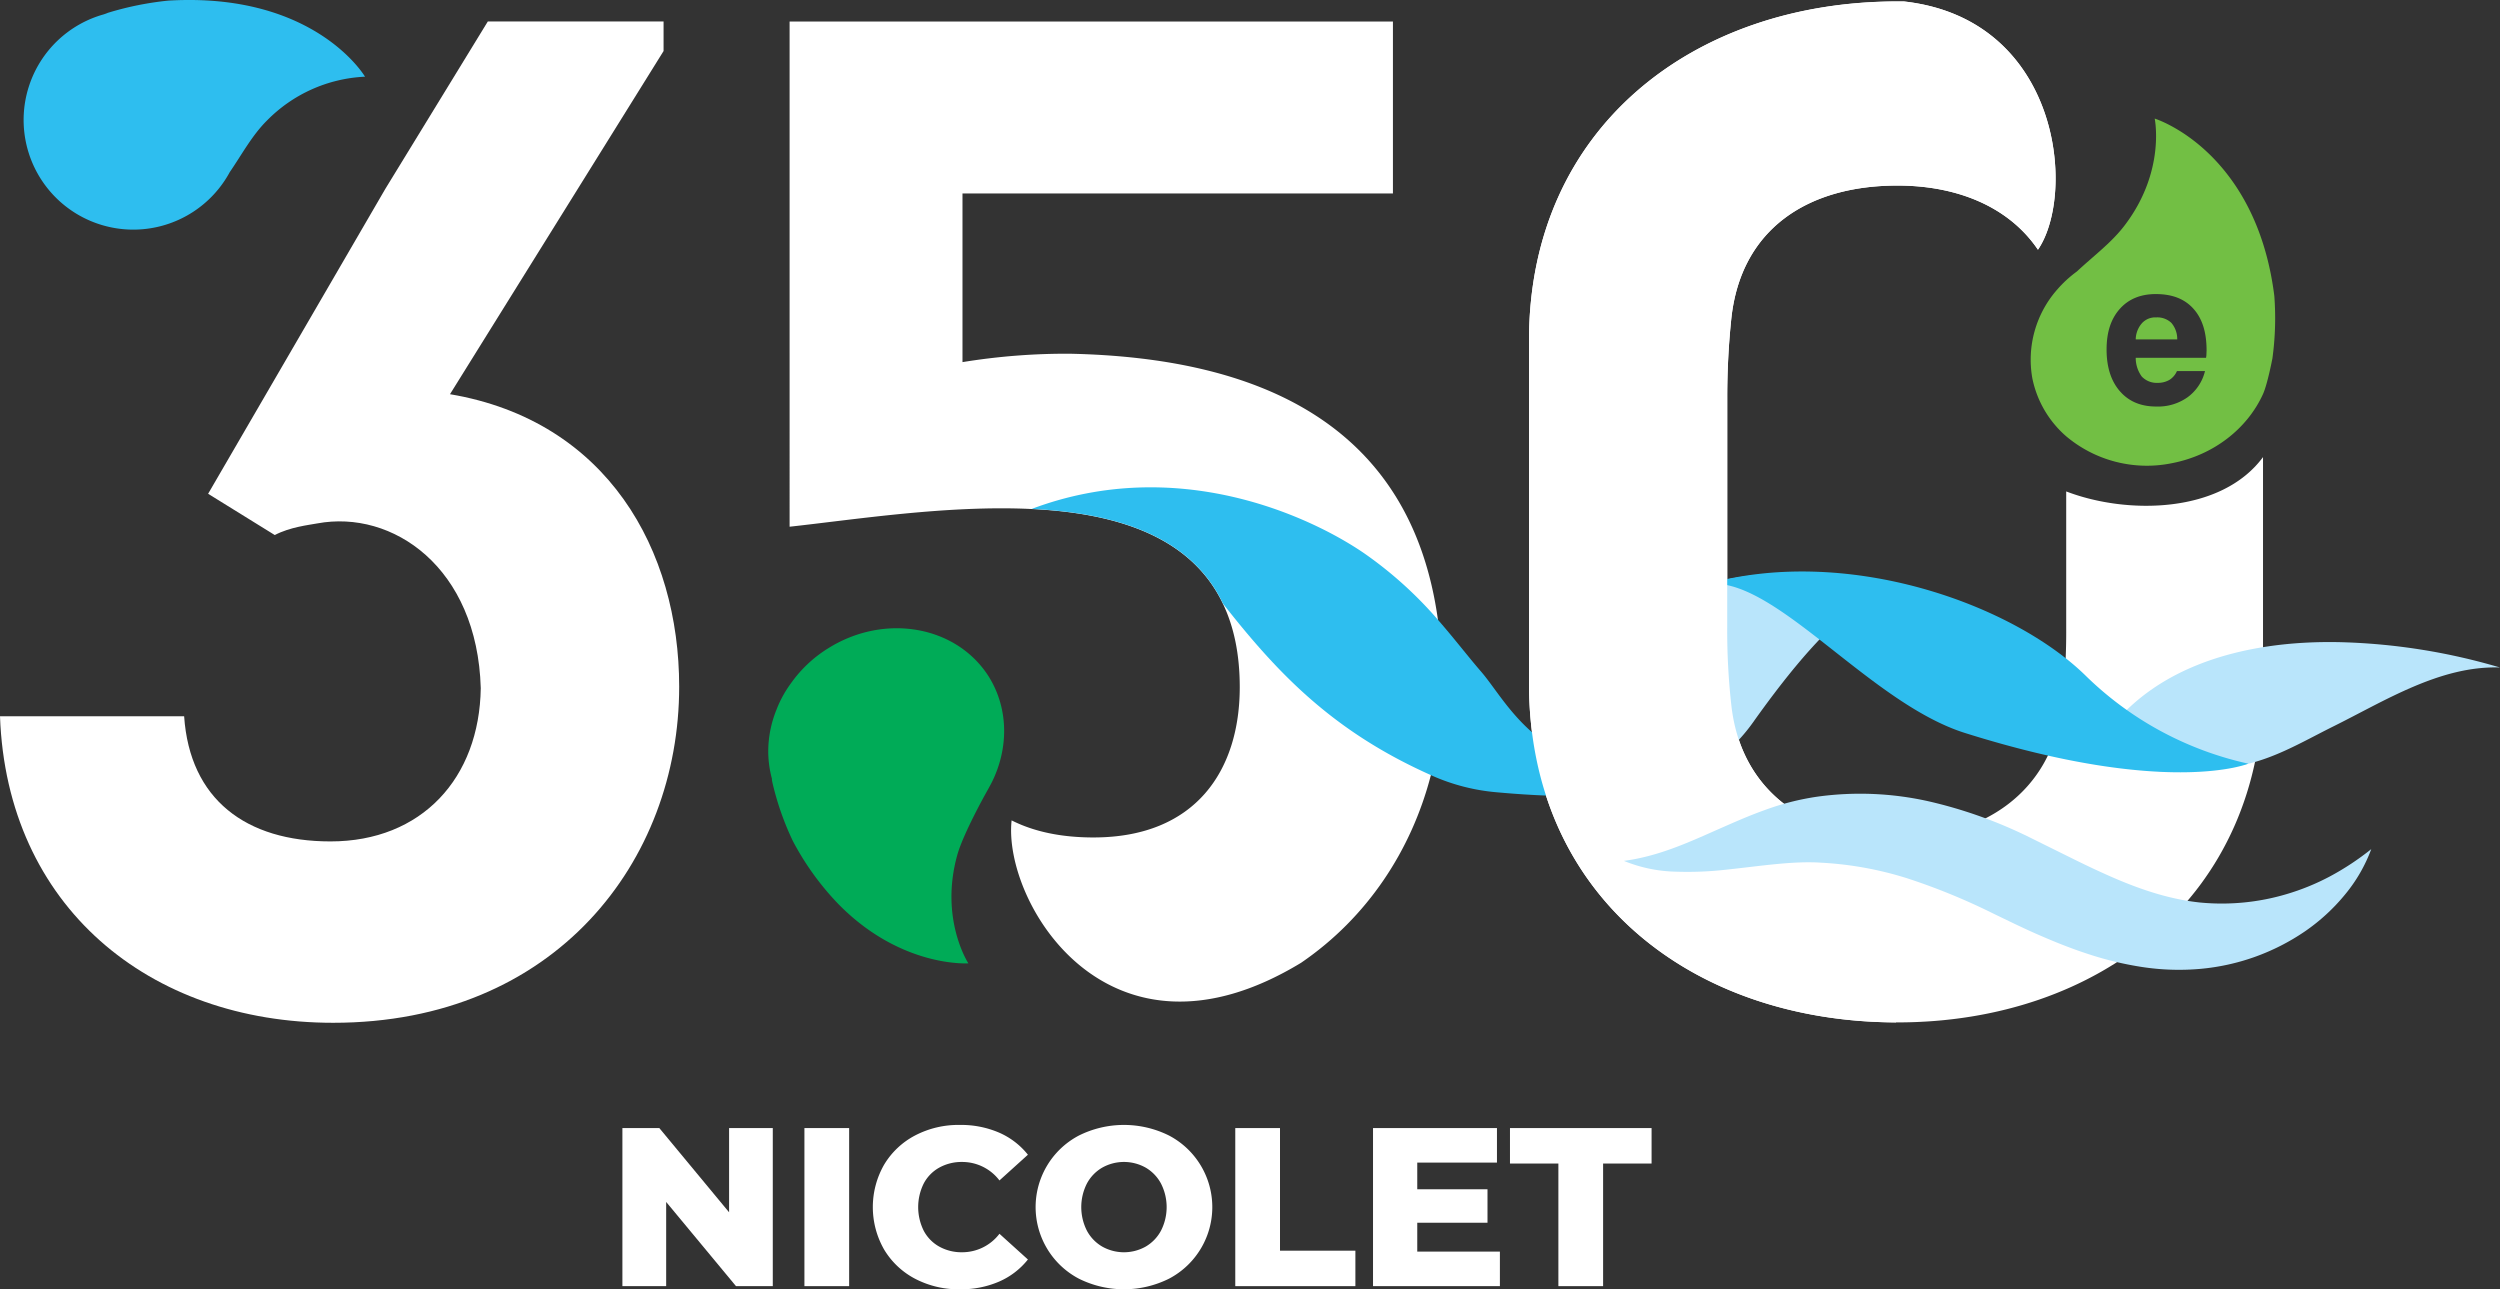 <svg xmlns="http://www.w3.org/2000/svg" viewBox="0 0 731.8 377.4"><rect x="0" y="0" width="731.8" height="377.4" fill="#333333" stroke="none"/><defs><style>.cls-1{fill:#fff;}.cls-2{fill:#2ebeef;}.cls-3{fill:#00ab57;}.cls-4{fill:#72bf44;}.cls-5{fill:#b9e5fb;}</style></defs><g id="Calque_2" data-name="Calque 2"><g id="Layer_1" data-name="Layer 1"><path class="cls-1" d="M422.19,200.68a103.55,103.55,0,0,1-3.34,26.21c-5.69,22-18.6,41.69-38,54.94h0c-56.52,34.32-87.34-17.86-84.73-41.69h0c6.61,3.35,14.68,5,23.94,5,30.05,0,42.84-19.75,42.84-44,0-9.76-1.77-17.83-4.92-24.4-9.45-19.87-31.47-26.55-56-27.74s-51.56,3.07-70.85,5.18V6.3H407.74V56.63h-126V106a189.05,189.05,0,0,1,31.32-2.46c54.79,1.11,99.86,20.13,107.85,77.88v0A136.77,136.77,0,0,1,422.19,200.68Z"/><path class="cls-1" d="M604.82,143.85v39.76a189.71,189.71,0,0,1-1.24,23c-2.87,25.11-23.05,38.69-48.15,38.69-26.35,0-45.71-13.58-48.61-38.69a205.46,205.46,0,0,1-1.21-23V116.5A224.4,224.4,0,0,1,506.82,93c2.9-25.92,22.26-38.68,48.61-38.68,17.5,0,32.61,6.2,41.13,18.77C607.82,56.62,603.12,5.53,557.29.44c-.62,0-1.24,0-1.86,0-59.71,0-107.86,37.05-107.86,99.21V200.07c0,62.58,48.15,99.21,107.86,99.21,58.86,0,107-36.63,107-99.21V133.8C650.23,150.32,622.78,150.74,604.82,143.85Z"/><path class="cls-1" d="M226.21,330.21v46.27H215.44L195,351.83v24.65H182.19V330.21H193l20.42,24.65V330.21Z"/><path class="cls-1" d="M235.47,330.21h13.09v46.27H235.47Z"/><path class="cls-1" d="M267.89,374.33a23,23,0,0,1-9.09-8.56,25,25,0,0,1,0-24.85,23,23,0,0,1,9.09-8.56A27.37,27.37,0,0,1,281,329.29a28.12,28.12,0,0,1,11.43,2.24,22,22,0,0,1,8.46,6.48l-8.33,7.53a13.68,13.68,0,0,0-10.9-5.41,13.48,13.48,0,0,0-6.71,1.65,11.37,11.37,0,0,0-4.56,4.66,15.53,15.53,0,0,0,0,13.81,11.37,11.37,0,0,0,4.56,4.66,13.38,13.38,0,0,0,6.71,1.65,13.68,13.68,0,0,0,10.9-5.41l8.33,7.53a22,22,0,0,1-8.46,6.48A28,28,0,0,1,281,377.4,27.37,27.37,0,0,1,267.89,374.33Z"/><path class="cls-1" d="M315.82,374.3a23.66,23.66,0,0,1,0-41.91,29.59,29.59,0,0,1,26.37,0,23.66,23.66,0,0,1,0,41.91,29.59,29.59,0,0,1-26.37,0Zm19.53-9.39a11.85,11.85,0,0,0,4.49-4.66,15.19,15.19,0,0,0,0-13.81,11.85,11.85,0,0,0-4.49-4.66,13,13,0,0,0-12.69,0,11.81,11.81,0,0,0-4.5,4.66,15.27,15.27,0,0,0,0,13.81,11.81,11.81,0,0,0,4.5,4.66,13,13,0,0,0,12.69,0Z"/><path class="cls-1" d="M361.59,330.21h13.09V366.1h22.07v10.38H361.59Z"/><path class="cls-1" d="M439.05,366.37v10.11H401.91V330.21h36.28v10.11H414.86v7.8h20.56v9.79H414.86v8.46Z"/><path class="cls-1" d="M456.17,340.59H442V330.21h41.45v10.38H469.26v35.89H456.17Z"/><path class="cls-1" d="M198.81,201c0,51-36.2,98.39-101.27,98.39C43.61,299.41,2,265.23,0,209.67H53.9C55.56,234,72,246.3,96.73,246.3c26.73,0,43.61-18.51,44-44.86-1-35.39-25.83-52.33-47.89-48.22-2.45.46-7.94,1.05-12.41,3.4L60.92,144.54l51.87-89.25,30-49h51.45v8.65L131.72,115.39C177.82,123.19,198.81,161.09,198.81,201Z"/><path class="cls-2" d="M106.85,22.45a43,43,0,0,0-28.7,12.83c-4.4,4.37-7.38,10-10.9,15.11,0,0,0,0,0,0A32.1,32.1,0,1,1,30.49,4.17,1.86,1.86,0,0,1,31,4c.16-.1.36-.13.52-.23A91.63,91.63,0,0,1,49.26.18C92.26-2.36,106.85,22.45,106.85,22.45Z"/><path class="cls-3" d="M290.35,228.94c-.46.94-1.9,3.49-1.9,3.49S282,244,280.26,250.12c-5.32,18.87,3.2,31.87,3.2,31.87s-19.78,1.37-38.16-17.47a80.71,80.71,0,0,1-13.22-18.35,82.81,82.81,0,0,1-6-17.2,6.24,6.24,0,0,1-.13-.85c0-.06,0-.13,0-.2a31.09,31.09,0,0,1-1.07-8.09s0-.07,0-.1a32.8,32.8,0,0,1,2.38-11.91,33.3,33.3,0,0,1,4.24-7.77,37.61,37.61,0,0,1,10.94-10.29c16.58-10.38,37.67-6.59,47.07,8.42C295.28,207.55,295.24,219.08,290.35,228.94Z"/><path class="cls-4" d="M637.32,99.35H625.17A7.34,7.34,0,0,1,627,94.6a5.27,5.27,0,0,1,4.18-1.69,5.93,5.93,0,0,1,4.43,1.61A7.26,7.26,0,0,1,637.32,99.35Z"/><path class="cls-4" d="M665.74,86.63c-2.26-18-8.86-30.1-15.78-38.07-9.34-10.79-19.24-13.85-19.24-13.85s3.22,15.22-8.53,30.91c-3.86,5.24-9.34,9.26-14.25,13.85a34.45,34.45,0,0,0-5.63,5.15,31.06,31.06,0,0,0-7.41,26.08,30.5,30.5,0,0,0,9.9,17,36.68,36.68,0,0,0,31,7.88c12.4-2.41,22.14-10.3,26.65-20.28,1.29-2.9,2.65-10,2.73-10.38A86.71,86.71,0,0,0,665.74,86.63Zm-19.88,17.23c0,.32-.09.64-.09.88h-20.6a9.19,9.19,0,0,0,1.77,5.48,6,6,0,0,0,4.59,1.85,6.73,6.73,0,0,0,3.54-.89,5.78,5.78,0,0,0,2.17-2.57h8.21a13.35,13.35,0,0,1-5.07,7.65A14.94,14.94,0,0,1,631.2,119c-4.5,0-8-1.45-10.62-4.43s-3.94-7.08-3.94-12.23,1.28-9,3.86-11.91,6.12-4.35,10.54-4.35c4.75,0,8.38,1.37,11,4.27s3.87,6.92,3.87,12.23Z"/><path class="cls-5" d="M456.65,232a5,5,0,0,0,1,.28c4.47.72,37.12,5,55.47-20.79,12-16.9,22-28.15,30.86-34.36a4.79,4.79,0,0,0-2.33-8.69c-37.28-3.81-61,6.83-74.53,20.75-10.83,11.15-17.49,25.84-22,32.75-1.65,2.52-2.93,4.23-.14,5.36Z"/><path class="cls-5" d="M731.8,195.39A180.7,180.7,0,0,0,685.89,188c-29-.83-60.7,7.14-74.49,35.24.18-.36,19.35,2.49,21.31,2.58a106.68,106.68,0,0,0,22.07-1.58c10.17-1.63,19-7,28-11.49C698,205.23,714.25,194.79,731.8,195.39Z"/><path class="cls-2" d="M492.16,228.23s-11,7.61-54,3.69A58.9,58.9,0,0,1,419.08,227l-.23-.11C390.14,214.09,374,197.11,358,176.71c-9.45-19.87-31.47-26.55-56-27.74,42.57-16,81.46,2.15,97.21,12.91a116.22,116.22,0,0,1,21.67,19.51l0,0v0c4.84,5.53,8.84,10.8,12.68,15.22C442,206.41,450.74,228.12,492.16,228.23Z"/><path class="cls-2" d="M658.13,223.54s-23.57,9.74-83-9c-28.45-9-56.49-46.94-76-43.46,41.41-11.77,90.13,5.73,111.55,26.87A98.14,98.14,0,0,0,658.13,223.54Z"/><path class="cls-1" d="M557.27.41h-1.85c-59.71,0-107.85,37-107.85,99.21V200.06c0,62.43,47.91,99,107.43,99.21V265.78a24,24,0,0,0-17.54-22.88C520.58,238,509,225.59,506.82,206.63a197.64,197.64,0,0,1-1.23-23V116.49A216.37,216.37,0,0,1,506.82,93c2.88-25.94,22.24-38.69,48.6-38.69,17.48,0,32.62,6.22,41.12,18.79C607.83,56.62,603.11,5.52,557.27.41Z"/><path class="cls-5" d="M475.35,252c10-1.35,18.41-5.17,27.26-9.1,4.44-1.94,9-4,13.84-5.73a75.89,75.89,0,0,1,15.74-4,91.52,91.52,0,0,1,32.36,1.39,134.63,134.63,0,0,1,29.64,10.59l12.93,6.4c4.17,2.06,8.29,4,12.36,5.74,8.15,3.47,16.16,6,24.36,6.88a66.5,66.5,0,0,0,25.51-2.45A68.12,68.12,0,0,0,682,256.55a79.26,79.26,0,0,0,12.12-8,45.7,45.7,0,0,1-7.69,13.31,56.7,56.7,0,0,1-11.71,10.76,64.52,64.52,0,0,1-30.78,11,71.29,71.29,0,0,1-16.79-.54,97.38,97.38,0,0,1-15.82-3.79c-5.05-1.63-9.87-3.58-14.52-5.61-2.32-1-4.6-2.08-6.84-3.13l-6.53-3.15a186.76,186.76,0,0,0-24.81-10.19,101.34,101.34,0,0,0-25.48-4.68c-8.19-.56-17.52.94-27.48,2a101,101,0,0,1-15.33.62A42.37,42.37,0,0,1,475.35,252Z"/></g></g></svg>